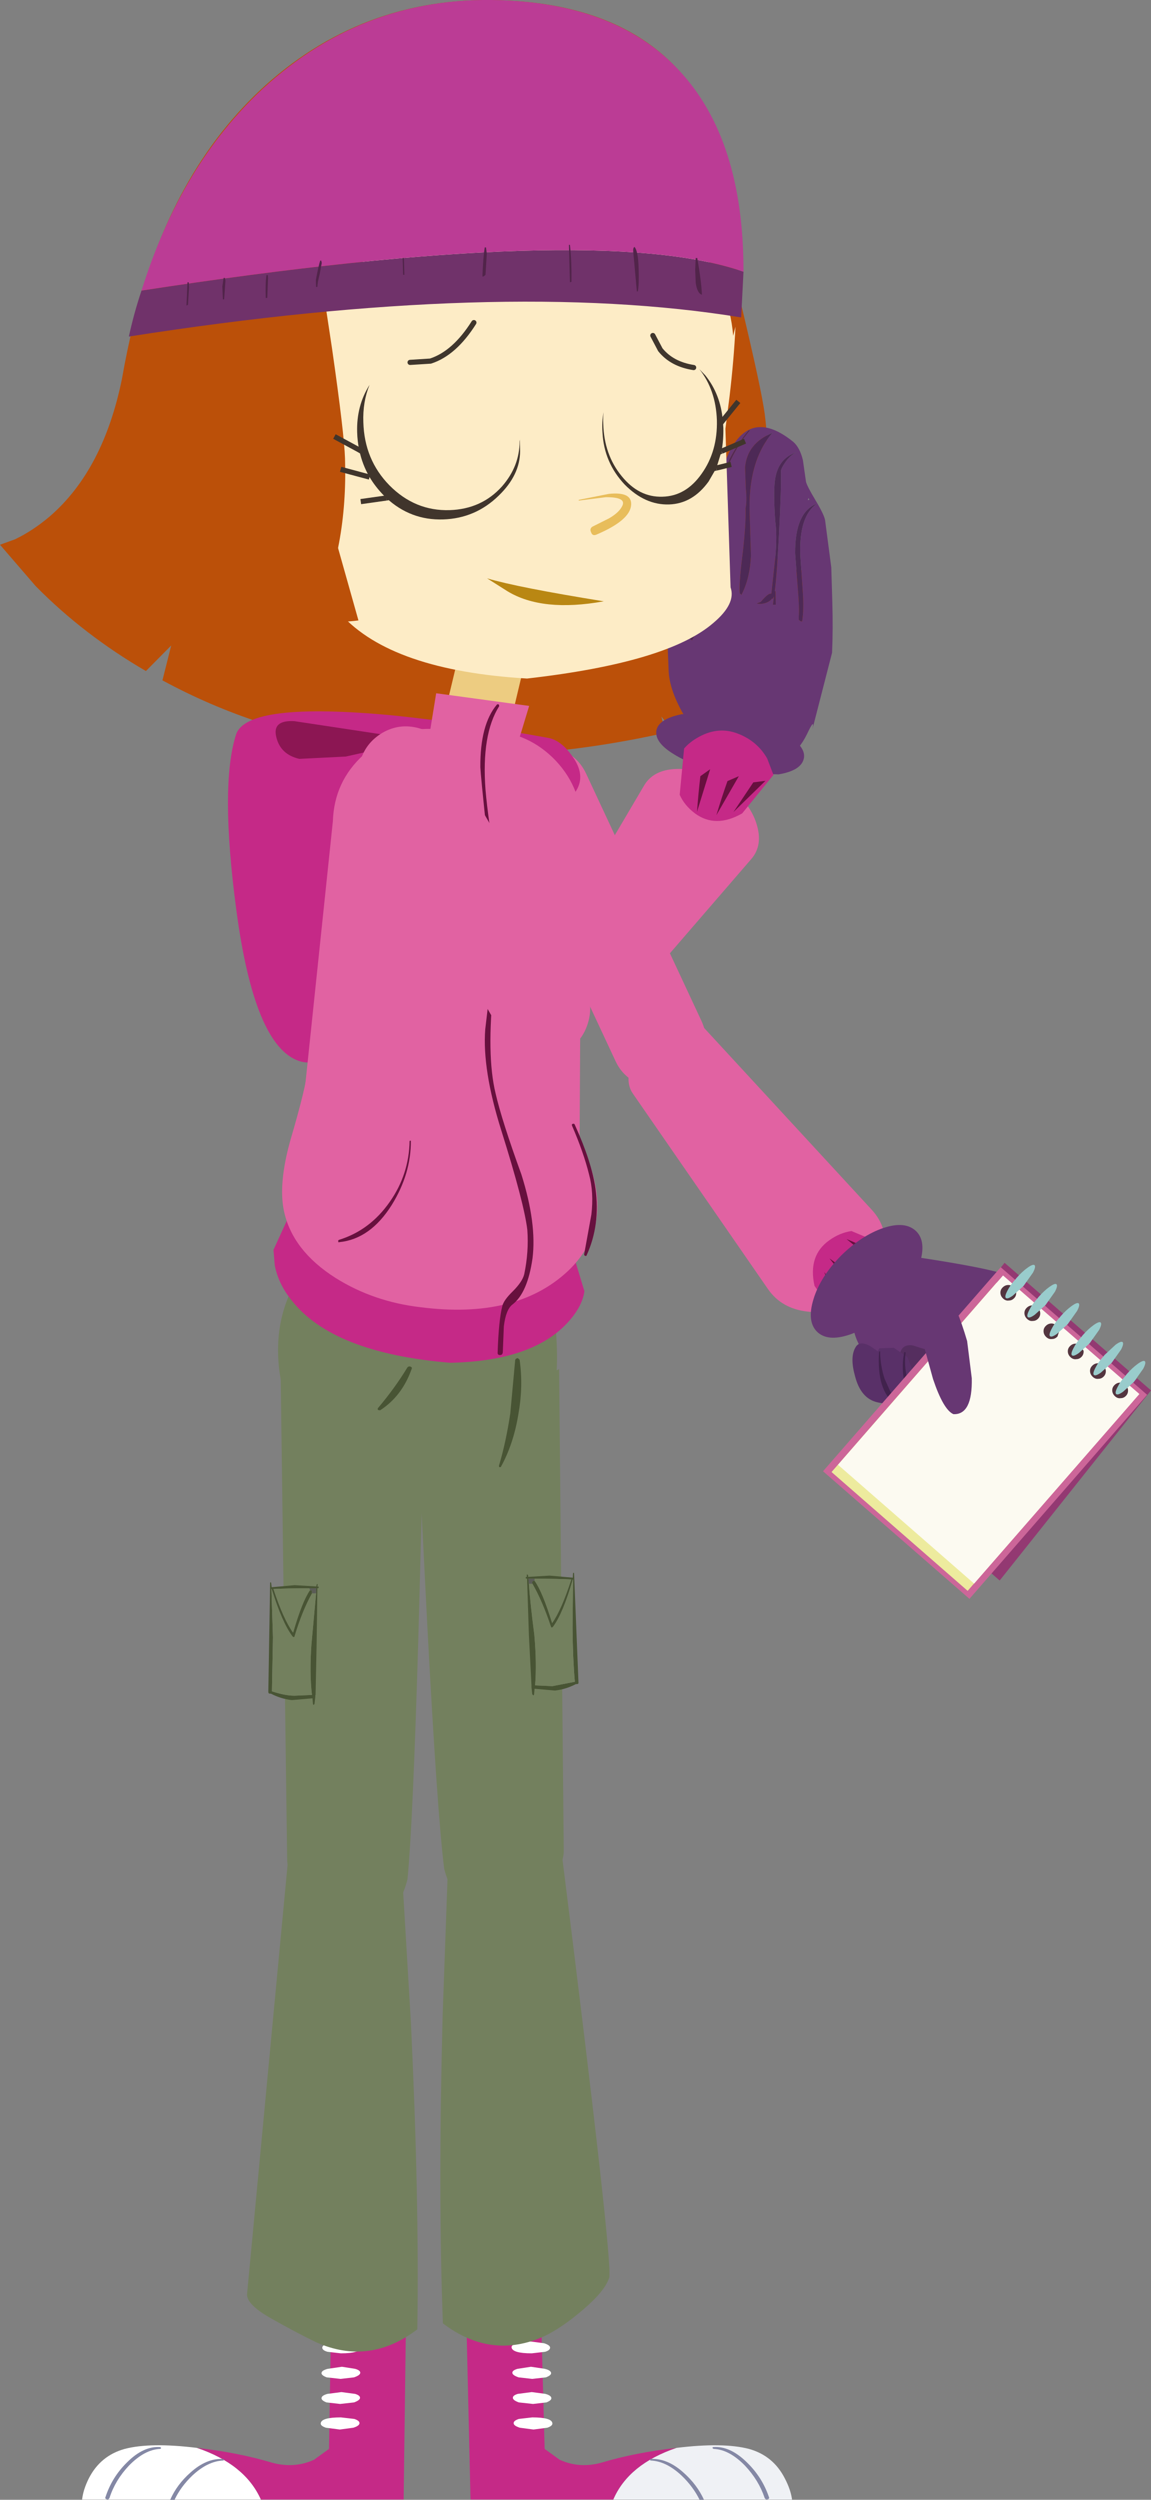 <?xml version="1.0" encoding="UTF-8" standalone="no"?>
<svg xmlns:xlink="http://www.w3.org/1999/xlink" height="483.9px" width="222.85px" xmlns="http://www.w3.org/2000/svg">
  <rect width="100%" height="100%" fill="#808080" stroke="none"/>
  <g transform="matrix(1.0, 0.0, 0.0, 1.0, -484.65, -447.25)">
    <path d="M532.3 500.0 L532.1 506.95 531.9 506.95 531.75 501.15 531.95 499.1 532.15 499.1 532.3 500.0" fill="#51244a" fill-rule="evenodd" stroke="none"/>
    <path d="M593.0 592.3 Q596.55 593.6 598.15 597.05 L620.45 644.85 Q622.15 648.5 620.6 652.2 619.25 655.4 615.95 657.05 612.5 658.65 609.0 657.3 605.35 656.0 603.8 652.6 L581.5 604.85 Q579.95 601.4 581.25 597.8 582.6 594.25 586.0 592.65 589.5 590.95 593.0 592.3" fill="#e162a2" fill-rule="evenodd" stroke="none"/>
    <path d="M622.4 489.2 Q621.3 562.4 645.2 557.9 634.8 563.2 624.2 568.8 602.8 579.95 596.0 567.25 589.25 554.4 587.7 535.8 586.25 517.1 590.95 503.45 595.65 489.75 603.8 489.1 L608.65 488.7 622.4 489.2" fill="#bb5009" fill-rule="evenodd" stroke="none"/>
    <path d="M590.1 921.3 L593.0 923.4 Q596.85 925.15 601.15 923.95 607.65 922.0 615.65 921.1 606.35 924.25 603.4 931.1 L575.75 931.1 574.95 896.65 589.45 897.15 590.1 921.3" fill="#c52987" fill-rule="evenodd" stroke="none"/>
    <path d="M629.65 921.3 Q634.35 922.6 636.6 927.0 637.75 929.2 638.0 931.1 L603.4 931.1 Q606.35 924.25 615.65 921.1 624.65 920.0 629.65 921.3" fill="#eff1f5" fill-rule="evenodd" stroke="none"/>
    <path d="M591.15 901.65 Q591.2 902.2 590.2 902.5 L587.6 902.8 Q583.85 902.8 583.7 901.65 583.65 901.2 584.65 900.85 L587.3 900.5 590.0 900.85 Q591.1 901.2 591.15 901.65" fill="#ffffff" fill-rule="evenodd" stroke="none"/>
    <path d="M584.85 905.8 L587.45 905.4 590.15 905.8 Q591.3 906.1 591.35 906.6 591.4 907.05 590.35 907.45 L587.7 907.75 585.05 907.45 Q583.9 907.05 583.85 906.6 583.8 906.1 584.85 905.8" fill="#ffffff" fill-rule="evenodd" stroke="none"/>
    <path d="M584.9 910.65 L587.6 910.3 590.25 910.65 Q591.35 910.95 591.4 911.45 591.45 911.9 590.45 912.3 L587.85 912.6 585.1 912.3 Q584.0 911.9 583.95 911.45 583.9 910.95 584.9 910.65" fill="#ffffff" fill-rule="evenodd" stroke="none"/>
    <path d="M585.1 915.5 L587.7 915.2 Q591.5 915.2 591.6 916.35 591.65 916.85 590.6 917.2 L587.95 917.55 585.3 917.2 Q584.15 916.85 584.1 916.35 584.05 915.85 585.1 915.5" fill="#ffffff" fill-rule="evenodd" stroke="none"/>
    <path d="M620.1 931.15 Q618.85 928.6 616.6 926.45 613.6 923.65 610.6 923.55 L610.45 923.4 610.55 923.25 Q613.85 923.05 617.0 925.9 619.6 928.2 620.95 931.15 L620.1 931.15" fill="#8488a5" fill-rule="evenodd" stroke="none"/>
    <path d="M622.8 921.3 L622.6 921.15 Q622.6 920.95 622.75 920.95 626.0 920.7 629.25 923.9 632.2 926.75 633.5 930.55 633.7 930.95 633.3 931.05 632.9 931.2 632.7 930.8 631.55 927.35 628.85 924.5 625.8 921.4 622.8 921.3" fill="#8488a5" fill-rule="evenodd" stroke="none"/>
    <path d="M563.25 896.65 L562.8 931.1 535.15 931.1 Q532.1 924.25 522.75 921.1 530.75 922.0 537.25 923.95 541.6 925.15 545.45 923.4 L548.35 921.3 548.75 897.15 563.25 896.65" fill="#c52987" fill-rule="evenodd" stroke="none"/>
    <path d="M508.8 921.3 Q504.1 922.6 501.85 927.0 500.75 929.2 500.55 931.1 L535.15 931.1 Q532.1 924.25 522.75 921.1 513.8 920.0 508.8 921.3" fill="#ffffff" fill-rule="evenodd" stroke="none"/>
    <path d="M547.05 901.65 Q547.0 902.2 548.05 902.5 L550.65 902.8 Q554.4 902.8 554.5 901.65 554.55 901.2 553.55 900.85 L550.9 900.5 548.2 900.85 Q547.1 901.2 547.05 901.65" fill="#ffffff" fill-rule="evenodd" stroke="none"/>
    <path d="M553.4 905.8 L550.85 905.4 548.1 905.8 Q546.95 906.1 546.9 906.6 546.85 907.05 547.9 907.45 L550.6 907.75 553.2 907.45 Q554.35 907.05 554.4 906.6 554.45 906.1 553.4 905.8" fill="#ffffff" fill-rule="evenodd" stroke="none"/>
    <path d="M553.4 910.65 L550.75 910.3 548.05 910.65 Q546.95 910.95 546.9 911.45 546.85 911.9 547.85 912.3 L550.5 912.6 553.2 912.3 Q554.3 911.9 554.35 911.45 554.4 910.95 553.4 910.65" fill="#ffffff" fill-rule="evenodd" stroke="none"/>
    <path d="M553.25 915.5 L550.65 915.2 Q546.85 915.2 546.75 916.35 546.7 916.85 547.75 917.2 L550.45 917.55 553.05 917.2 Q554.2 916.85 554.25 916.35 554.3 915.85 553.25 915.5" fill="#ffffff" fill-rule="evenodd" stroke="none"/>
    <path d="M518.45 931.15 Q519.65 928.6 521.9 926.45 524.9 923.65 527.9 923.55 L528.05 923.4 527.9 923.25 Q524.65 923.05 521.5 925.9 518.9 928.2 517.6 931.15 L518.45 931.15" fill="#8488a5" fill-rule="evenodd" stroke="none"/>
    <path d="M515.7 921.3 L515.85 921.15 515.7 920.95 Q512.45 920.7 509.25 923.9 506.35 926.75 505.1 930.55 504.9 930.95 505.3 931.05 505.65 931.2 505.85 930.8 506.95 927.35 509.65 924.5 512.7 921.4 515.7 921.3" fill="#8488a5" fill-rule="evenodd" stroke="none"/>
    <path d="M592.9 712.25 L593.8 805.4 Q593.85 808.45 590.85 811.55 587.8 814.65 583.8 816.0 573.35 819.5 570.65 809.0 569.3 798.2 567.4 762.25 L565.7 728.65 592.9 712.25" fill="#73805e" fill-rule="evenodd" stroke="none"/>
    <path d="M588.15 753.25 Q589.7 755.4 591.55 761.45 593.35 758.9 595.25 753.0 592.65 752.85 588.25 752.85 L588.15 752.85 586.95 752.85 587.05 753.85 Q587.3 757.5 588.1 763.7 588.6 769.3 588.25 773.5 L591.6 773.65 595.95 772.8 Q595.55 768.35 595.5 762.35 L595.6 753.0 595.55 753.0 Q593.7 759.5 591.7 762.2 591.4 762.45 591.3 762.1 589.65 757.15 587.75 753.85 587.6 753.55 587.8 753.3 L588.15 753.25 M595.6 751.8 Q595.6 751.7 595.75 751.7 L595.8 751.8 596.65 772.9 Q596.7 773.25 596.35 773.25 L596.15 773.25 Q594.25 774.25 592.1 774.5 L588.15 774.15 588.05 775.3 587.9 775.45 587.7 775.2 587.55 773.85 587.55 773.6 587.55 773.45 587.05 763.7 586.7 752.85 586.5 752.8 Q586.4 752.8 586.45 752.55 L586.65 752.5 586.65 752.15 Q586.6 751.9 586.9 752.15 L586.9 752.5 591.05 752.25 595.55 752.65 595.6 751.8" fill="#485434" fill-rule="evenodd" stroke="none"/>
    <path d="M588.15 752.85 L588.15 753.25 587.8 753.3 Q587.6 753.55 587.75 753.85 L587.05 753.85 586.95 752.85 588.15 752.85" fill="#5b5c57" fill-rule="evenodd" stroke="none"/>
    <path d="M588.15 752.85 L588.25 752.85 Q592.65 752.85 595.25 753.0 593.35 758.9 591.55 761.45 589.7 755.4 588.15 753.25 L588.15 752.85 M587.75 753.85 Q589.65 757.15 591.3 762.1 591.4 762.45 591.7 762.2 593.7 759.5 595.55 753.0 L595.6 753.0 595.5 762.35 Q595.55 768.35 595.95 772.8 L591.6 773.65 588.25 773.5 Q588.6 769.3 588.1 763.7 587.3 757.5 587.05 753.85 L587.75 753.85" fill="#73805e" fill-rule="evenodd" stroke="none"/>
    <path d="M593.25 804.75 Q603.4 885.55 602.6 888.15 601.8 890.7 597.65 894.25 593.55 897.8 590.0 899.5 579.75 904.1 570.4 897.0 569.45 871.85 570.35 837.45 L571.4 808.0 Q573.05 803.05 576.65 800.15 583.7 794.35 593.25 804.75" fill="#73805e" fill-rule="evenodd" stroke="none"/>
    <path d="M539.0 714.1 L566.55 730.55 565.65 764.2 Q564.6 800.15 563.55 811.0 561.0 821.4 550.55 817.9 546.5 816.5 543.4 813.45 540.35 810.3 540.25 807.3 L539.0 714.1" fill="#73805e" fill-rule="evenodd" stroke="none"/>
    <path d="M536.95 753.65 L537.0 753.55 Q537.15 753.55 537.15 753.65 L537.25 754.5 541.7 754.1 545.9 754.35 545.95 754.0 Q546.15 753.75 546.15 754.0 L546.1 754.35 546.35 754.4 546.35 754.65 546.1 754.7 545.95 765.55 545.75 775.3 545.7 775.45 545.7 775.7 545.55 777.05 545.4 777.3 545.25 777.15 545.15 776.0 541.15 776.35 Q539.0 776.1 537.1 775.1 L536.9 775.1 Q536.6 775.1 536.6 774.75 L536.95 753.65 M545.05 755.7 Q543.2 759.0 541.7 763.95 541.65 764.3 541.3 764.05 539.25 761.35 537.25 754.85 L537.2 754.85 537.5 764.2 537.3 774.65 Q539.9 775.5 541.65 775.5 L545.05 775.35 Q544.55 771.15 544.95 765.55 L545.85 755.7 545.9 754.7 544.65 754.7 544.55 754.7 Q540.15 754.7 537.6 754.85 539.55 760.75 541.4 763.3 543.15 757.25 544.65 755.1 L545.05 755.15 545.05 755.7" fill="#485434" fill-rule="evenodd" stroke="none"/>
    <path d="M545.05 755.7 L545.05 755.15 544.65 755.1 544.55 754.7 544.65 754.7 545.9 754.7 545.85 755.7 545.05 755.7" fill="#5b5c57" fill-rule="evenodd" stroke="none"/>
    <path d="M545.85 755.7 L544.95 765.55 Q544.55 771.15 545.05 775.35 L541.65 775.5 Q539.9 775.5 537.3 774.65 L537.5 764.2 537.2 754.85 537.25 754.85 Q539.25 761.35 541.3 764.05 541.65 764.3 541.7 763.95 543.2 759.0 545.05 755.7 L545.85 755.7 M544.65 755.1 Q543.15 757.25 541.4 763.3 539.55 760.75 537.6 754.85 540.15 754.7 544.55 754.7 L544.65 755.1" fill="#73805e" fill-rule="evenodd" stroke="none"/>
    <path d="M540.55 805.9 Q549.9 795.5 557.1 801.3 560.7 804.2 562.45 809.15 L564.2 838.6 Q565.85 873.05 565.45 898.15 556.15 905.25 545.85 900.65 542.3 898.95 537.25 896.1 532.15 893.25 532.5 891.15 L540.55 805.9" fill="#73805e" fill-rule="evenodd" stroke="none"/>
    <path d="M627.05 486.1 L625.7 488.05 Q624.25 489.9 624.3 490.65 L628.15 506.15 Q632.05 522.5 632.7 527.3 634.9 544.65 629.85 558.05 624.05 573.5 611.05 573.9 607.7 574.0 607.15 570.65 L607.3 567.0 601.15 552.85 Q594.9 538.9 594.1 532.75 591.65 513.35 608.7 494.0 615.15 486.6 620.7 484.05 626.45 481.45 627.05 486.1" fill="#bb5009" fill-rule="evenodd" stroke="none"/>
    <path d="M582.8 447.35 Q604.05 448.35 615.4 460.15 629.8 475.05 627.25 506.0 L627.1 507.15 Q619.0 532.85 619.55 544.6 620.05 557.2 645.6 558.0 635.7 581.55 614.9 588.75 L612.7 585.95 613.5 589.1 Q582.85 595.95 555.95 592.0 534.35 588.85 516.1 578.95 L517.8 572.2 512.9 577.15 Q500.8 570.1 491.55 560.7 L484.65 552.7 487.55 551.65 Q491.0 550.0 494.3 547.2 504.65 538.25 508.25 520.65 509.25 514.95 510.55 509.65 517.65 480.4 536.05 463.75 555.85 446.0 582.8 447.35" fill="#bb5009" fill-rule="evenodd" stroke="none"/>
    <path d="M611.75 588.6 Q612.2 586.4 616.65 585.5 L627.05 585.9 Q632.9 587.05 636.85 589.35 640.7 591.8 640.3 594.0 639.85 596.4 635.4 597.15 L625.0 596.8 Q619.1 595.7 615.2 593.3 611.3 590.95 611.75 588.6" fill="#673773" fill-rule="evenodd" stroke="none"/>
    <path d="M623.25 543.1 Q623.7 540.75 624.3 538.85 628.45 524.9 638.2 532.75 639.5 533.85 640.1 536.3 L640.7 540.5 Q640.9 541.35 642.55 544.1 644.2 546.85 644.4 547.95 L645.6 557.1 645.8 563.85 Q645.95 569.15 645.75 573.6 L641.95 588.4 Q642.45 586.05 640.9 589.35 639.3 592.6 637.35 593.4 634.7 594.5 627.65 594.1 621.25 592.55 617.4 586.25 614.2 580.95 614.1 576.9 L613.9 571.85 613.75 566.95 Q613.75 565.65 612.1 561.9 610.5 558.2 610.45 556.7 610.25 555.35 610.45 554.0 610.95 551.45 613.3 551.35 617.65 551.25 619.7 553.75 620.7 555.1 621.05 556.8 L621.55 553.85 620.95 560.75 Q620.15 566.5 618.2 570.85 L618.3 571.0 618.65 571.2 Q621.0 566.75 621.85 560.9 L622.7 550.6 Q623.65 537.75 629.85 530.55 L629.6 530.55 Q625.2 535.8 623.25 543.1 M629.05 541.8 Q629.3 544.3 629.0 545.65 629.1 548.5 628.5 553.9 627.8 559.3 627.85 561.65 L627.9 562.15 627.95 562.15 628.2 562.4 Q629.85 559.25 630.05 554.8 L629.8 546.8 Q629.4 536.6 634.2 531.05 629.3 533.05 628.9 537.75 L629.05 541.8 M638.9 534.8 Q635.1 536.0 634.65 540.6 634.4 543.1 634.75 548.1 635.15 550.9 634.75 555.25 L634.0 562.15 633.65 562.2 Q633.05 562.45 631.95 563.75 L631.25 564.05 631.2 564.1 631.8 564.15 Q633.35 564.1 634.15 563.1 L634.3 563.15 634.5 562.7 634.3 564.3 634.85 564.3 634.8 561.7 634.65 561.7 Q635.05 558.8 635.45 551.1 635.95 541.5 635.85 538.45 635.85 537.95 636.75 536.65 637.75 535.25 638.9 534.8 M641.35 544.0 L641.2 543.65 641.05 544.05 641.35 544.0 M639.3 566.65 L639.3 567.2 639.45 567.35 Q639.6 567.55 639.95 567.55 640.35 565.2 640.05 561.35 L639.6 554.8 Q639.3 547.2 642.8 544.75 638.55 546.4 638.6 554.35 L639.1 560.95 Q639.45 564.95 639.3 566.65" fill="#673773" fill-rule="evenodd" stroke="none"/>
    <path d="M623.25 543.1 Q625.2 535.8 629.6 530.55 L629.85 530.55 Q623.65 537.75 622.7 550.6 L621.85 560.9 Q621.0 566.75 618.65 571.2 L618.3 571.0 618.2 570.85 Q620.15 566.5 620.95 560.75 L621.55 553.85 621.85 550.75 Q622.3 546.65 623.25 543.1 M638.9 534.8 Q637.75 535.25 636.75 536.65 635.85 537.95 635.85 538.45 635.95 541.5 635.45 551.1 635.05 558.8 634.65 561.7 L634.8 561.7 634.85 564.3 634.3 564.3 634.5 562.7 634.3 563.15 634.15 563.1 Q633.35 564.1 631.8 564.15 L631.2 564.1 631.25 564.05 631.95 563.75 Q633.05 562.45 633.65 562.2 L634.0 562.15 634.75 555.25 Q635.15 550.9 634.75 548.1 634.4 543.1 634.65 540.6 635.1 536.0 638.9 534.8 M629.05 541.8 L628.9 537.75 Q629.3 533.05 634.2 531.05 629.4 536.6 629.8 546.8 L630.05 554.8 Q629.85 559.25 628.2 562.4 L627.95 562.15 627.9 562.15 627.85 561.65 Q627.8 559.3 628.5 553.9 629.1 548.5 629.0 545.65 629.3 544.3 629.05 541.8 M639.3 566.65 Q639.45 564.95 639.1 560.95 L638.6 554.35 Q638.55 546.4 642.8 544.75 639.3 547.2 639.6 554.8 L640.05 561.35 Q640.35 565.2 639.95 567.55 639.6 567.55 639.45 567.35 L639.3 567.2 639.3 566.65" fill="#4d2956" fill-rule="evenodd" stroke="none"/>
    <path d="M560.85 585.75 Q575.25 587.25 590.85 590.1 593.35 590.6 595.5 593.7 598.05 597.25 596.25 600.25 588.5 613.05 572.25 631.35 550.95 655.4 542.6 652.65 533.9 649.8 530.4 623.35 527.2 599.3 530.35 589.45 532.4 583.05 560.85 585.75" fill="#c52987" fill-rule="evenodd" stroke="none"/>
    <path d="M595.05 599.25 Q589.05 594.45 578.55 592.65 569.8 591.1 560.7 591.85 559.3 591.95 551.6 593.7 L542.6 594.15 Q538.95 593.3 538.15 589.95 537.3 586.6 541.65 586.85 L588.95 594.0 Q592.5 596.2 595.05 599.25" fill="#8c1653" fill-rule="evenodd" stroke="none"/>
    <path d="M606.7 640.65 Q605.5 642.1 602.4 641.75 599.35 641.45 596.2 639.7 592.9 637.9 591.25 635.45 589.55 633.0 590.5 631.3 L609.3 599.4 Q611.1 596.25 615.6 596.1 620.15 595.95 624.65 598.85 L625.3 599.35 Q629.75 602.4 631.1 606.65 632.45 610.85 630.1 613.55 L606.7 640.65" fill="#e162a2" fill-rule="evenodd" stroke="none"/>
    <path d="M620.05 589.85 Q623.85 587.8 627.6 589.3 631.3 590.75 633.2 594.1 L634.4 597.25 628.35 604.7 Q623.2 607.65 619.2 604.7 617.15 603.15 616.25 601.1 L617.1 592.15 Q618.2 590.85 620.05 589.85" fill="#c52987" fill-rule="evenodd" stroke="none"/>
    <path d="M620.25 597.5 L622.15 596.15 619.6 604.4 Q619.85 600.95 620.25 597.5 M625.5 598.45 L627.7 597.5 623.35 605.05 Q624.35 601.7 625.5 598.45 M630.5 598.7 L632.85 598.4 626.65 604.45 630.5 598.7" fill="#67103e" fill-rule="evenodd" stroke="none"/>
    <path d="M620.85 646.1 L653.45 681.45 Q656.65 684.95 655.95 689.8 655.25 694.7 651.1 698.1 L650.5 698.55 Q646.05 701.7 641.05 701.15 636.0 700.6 633.35 696.8 L607.15 658.9 Q605.8 656.9 606.7 653.8 607.55 650.65 610.25 648.1 612.95 645.45 616.05 644.9 619.2 644.25 620.85 646.1" fill="#e162a2" fill-rule="evenodd" stroke="none"/>
    <path d="M645.2 687.35 Q647.2 685.9 649.5 685.55 L657.75 689.0 659.15 692.65 Q660.0 696.8 657.45 699.95 655.0 703.1 651.15 703.95 L647.8 704.15 642.35 696.15 Q641.05 690.3 645.2 687.35" fill="#c52987" fill-rule="evenodd" stroke="none"/>
    <path d="M654.1 691.65 L648.55 687.1 655.35 690.0 654.1 691.65 M648.5 699.5 L646.55 700.25 644.25 693.5 648.5 699.5 M651.3 695.2 L649.75 696.55 645.25 690.85 651.3 695.2" fill="#67103e" fill-rule="evenodd" stroke="none"/>
    <path d="M538.5 709.6 Q538.15 698.5 545.65 690.4 553.15 682.25 564.15 681.9 575.25 681.55 583.55 688.6 592.05 695.8 592.4 706.7 593.35 723.25 585.1 730.1 578.85 735.25 565.85 735.65 554.85 736.0 546.85 728.4 538.85 720.75 538.5 709.6" fill="#73805e" fill-rule="evenodd" stroke="none"/>
    <path d="M584.4 710.5 Q584.5 710.2 584.9 710.15 L585.25 710.45 Q586.0 715.6 585.0 721.1 584.05 726.85 581.6 731.25 L581.3 731.25 581.25 731.0 Q582.6 726.5 583.45 720.85 L584.4 710.5" fill="#485434" fill-rule="evenodd" stroke="none"/>
    <path d="M563.5 712.0 Q563.75 711.65 564.15 711.8 564.5 711.95 564.35 712.25 562.5 717.5 558.25 720.25 L557.85 720.2 Q557.7 719.95 557.85 719.8 561.1 715.95 563.5 712.0" fill="#485434" fill-rule="evenodd" stroke="none"/>
    <path d="M537.85 692.2 L537.6 689.2 543.55 676.15 595.65 690.1 597.8 697.2 Q597.35 700.5 593.95 703.9 587.0 710.75 571.8 711.05 549.05 709.15 541.1 698.95 538.55 695.8 537.85 692.2" fill="#c52987" fill-rule="evenodd" stroke="none"/>
    <path d="M573.4 574.3 L585.85 577.2 581.8 594.2 569.35 591.2 573.4 574.3" fill="#edcc81" fill-rule="evenodd" stroke="none"/>
    <path d="M593.85 480.8 Q617.5 485.7 624.25 502.6 626.25 507.6 626.6 512.25 L627.05 510.5 Q626.75 516.85 625.9 524.0 L625.1 530.25 626.1 560.95 Q627.2 564.1 622.75 567.85 613.9 575.5 586.7 578.6 560.5 577.05 550.65 566.15 547.55 562.7 546.5 558.8 L546.05 555.55 531.35 528.85 531.15 527.7 539.4 533.45 Q539.45 530.5 540.4 526.0 542.2 517.05 546.55 509.25 560.35 484.4 593.85 480.8" fill="#fdecc6" fill-rule="evenodd" stroke="none"/>
    <path d="M533.65 528.3 L538.65 530.2 Q544.25 534.1 547.4 543.75 L554.05 567.35 Q542.55 568.85 532.8 562.0 522.95 555.15 522.65 545.55 522.4 536.65 525.85 532.15 528.75 528.45 533.65 528.3" fill="#bb5009" fill-rule="evenodd" stroke="none"/>
    <path d="M592.25 594.5 Q597.5 600.1 597.2 607.75 L596.8 680.4 Q596.45 687.85 590.0 692.8 583.8 697.45 575.9 697.25 L564.65 696.8 Q556.55 696.6 549.25 690.5 541.5 684.25 541.7 676.85 L549.1 606.2 Q549.35 598.55 555.0 593.4 560.45 588.15 568.2 588.35 L579.4 588.7 Q587.0 589.0 592.25 594.5" fill="#e162a2" fill-rule="evenodd" stroke="none"/>
    <path d="M575.3 650.35 Q584.85 648.05 588.85 652.95 591.4 656.0 595.8 666.1 605.4 683.15 594.55 693.35 584.55 702.65 566.1 700.3 557.0 699.25 549.65 694.65 541.2 689.3 539.6 681.55 538.55 676.3 540.85 668.05 543.95 657.5 544.15 654.5 L575.3 650.35" fill="#e162a2" fill-rule="evenodd" stroke="none"/>
    <path d="M563.95 668.1 L564.2 668.05 Q564.25 674.45 560.5 680.5 556.35 687.1 550.35 687.7 550.15 687.8 550.15 687.6 550.05 687.35 550.3 687.25 556.3 685.4 560.15 679.85 563.85 674.55 563.95 668.1" fill="#67103e" fill-rule="evenodd" stroke="none"/>
    <path d="M595.4 665.15 Q595.3 664.85 595.55 664.8 595.85 664.7 595.95 665.0 599.2 672.15 599.95 677.35 600.9 684.35 598.25 690.2 598.2 690.45 597.95 690.35 597.75 690.3 597.75 690.05 L599.15 682.35 Q599.65 678.1 598.7 674.6 597.65 670.35 595.4 665.15" fill="#67103e" fill-rule="evenodd" stroke="none"/>
    <path d="M587.1 583.9 L583.8 594.8 567.35 592.25 569.1 581.45 587.1 583.9" fill="#e162a2" fill-rule="evenodd" stroke="none"/>
    <path d="M580.85 583.65 Q581.0 583.5 581.25 583.65 L581.3 583.95 Q577.85 589.4 578.65 600.1 579.15 606.1 581.05 616.85 581.85 623.1 580.25 637.95 578.8 651.5 580.6 658.9 581.8 664.15 585.6 674.6 588.6 684.1 587.75 690.85 586.8 697.5 583.9 699.75 582.6 700.7 582.2 704.0 L582.0 709.0 Q581.95 709.55 581.5 709.55 580.95 709.6 581.0 709.05 581.2 702.85 581.9 700.1 582.15 698.95 583.95 697.2 585.8 695.35 586.15 693.9 587.05 689.6 586.75 685.35 586.15 680.2 581.7 666.05 578.0 654.3 578.6 646.5 L580.05 634.15 Q580.95 626.75 580.5 621.75 L578.9 608.55 Q577.7 597.15 577.65 595.75 577.6 587.5 580.85 583.65" fill="#67103e" fill-rule="evenodd" stroke="none"/>
    <path d="M549.75 494.65 L548.2 496.6 Q546.55 498.5 546.6 499.25 L548.95 514.8 Q551.3 531.2 551.45 536.0 552.0 553.35 545.7 566.8 538.45 582.35 525.45 582.75 522.1 582.85 521.85 579.45 L522.35 575.8 517.55 561.6 Q512.65 547.65 512.5 541.5 511.85 522.0 530.7 502.6 537.85 495.15 543.65 492.6 549.6 490.0 549.75 494.65" fill="#bb5009" fill-rule="evenodd" stroke="none"/>
    <path d="M512.05 503.5 Q600.2 489.95 628.6 499.85 L628.15 508.7 Q581.7 501.1 509.6 512.4 510.6 507.8 512.05 503.5" fill="#70326a" fill-rule="evenodd" stroke="none"/>
    <path d="M512.05 503.5 Q519.65 479.2 535.5 464.45 555.6 445.9 582.95 447.35 604.5 448.45 616.05 460.8 628.65 474.15 628.6 499.85 600.2 489.95 512.05 503.5" fill="#bb3c95" fill-rule="evenodd" stroke="none"/>
    <path d="M608.3 499.25 Q608.4 502.25 608.15 503.65 L607.95 503.65 607.25 495.9 Q607.2 495.2 607.5 495.05 608.2 495.8 608.3 499.25 M619.25 499.5 L619.35 497.2 619.65 497.2 Q620.45 501.7 620.55 504.3 619.65 504.05 619.35 502.0 L619.25 499.5 M562.85 497.2 L562.95 500.45 562.7 500.45 562.6 497.2 562.85 497.2 M546.95 498.15 L546.55 500.3 Q546.1 502.05 546.1 502.8 L545.85 502.8 545.8 501.45 Q546.35 498.55 546.65 497.7 L546.85 497.7 546.95 498.15 M595.0 501.9 L594.8 494.65 595.0 494.65 Q595.35 497.8 595.3 501.8 L595.0 501.9 M578.05 500.75 Q578.2 497.05 578.5 495.15 L578.75 495.15 578.9 496.4 578.65 500.45 Q578.2 500.9 578.05 500.75 M536.55 501.05 L536.4 504.9 536.1 504.95 Q536.0 501.95 536.25 500.5 L536.5 500.5 536.55 501.05 M528.3 501.6 L528.05 505.2 527.8 505.2 527.7 502.7 527.95 501.05 528.2 501.05 528.3 501.6 M521.25 502.9 L521.05 506.25 520.75 506.4 520.95 501.9 521.2 501.9 521.25 502.9" fill="#51244a" fill-rule="evenodd" stroke="none"/>
    <path d="M651.4 696.1 Q653.4 692.15 657.25 690.8 L656.7 689.8 Q678.6 692.95 680.2 694.45 681.8 695.9 688.95 710.4 L670.15 709.65 Q669.4 710.55 667.7 711.35 664.6 712.8 659.95 712.95 654.4 713.15 651.6 708.65 649.85 705.85 649.75 703.15 649.65 699.5 651.4 696.1" fill="#673773" fill-rule="evenodd" stroke="none"/>
    <path d="M664.05 721.45 Q662.85 720.2 661.6 718.15 659.1 714.25 658.85 711.05 658.55 707.65 660.85 707.65 661.85 707.6 665.45 709.05 L676.9 719.95 664.05 721.45" fill="#552e5f" fill-rule="evenodd" stroke="none"/>
    <path d="M660.35 709.95 L663.15 717.3 Q663.3 717.95 662.9 718.55 662.05 719.7 659.1 718.95 655.9 718.2 654.8 714.05 653.75 710.25 654.9 708.25 L657.7 708.15 660.35 709.95" fill="#593068" fill-rule="evenodd" stroke="none"/>
    <path d="M655.75 709.6 L658.55 717.05 Q658.7 717.75 658.3 718.25 657.45 719.4 654.5 718.7 651.3 717.95 650.2 713.65 649.15 709.95 650.3 708.05 651.05 706.7 653.1 707.8 L655.75 709.6" fill="#593068" fill-rule="evenodd" stroke="none"/>
    <path d="M659.75 708.95 L660.0 709.05 Q659.55 712.35 660.75 715.55 661.55 717.65 664.05 721.45 L664.05 721.65 663.7 721.65 Q661.1 719.65 660.05 715.9 659.0 712.35 659.75 708.95" fill="#41224d" fill-rule="evenodd" stroke="none"/>
    <path d="M654.85 708.9 Q655.15 708.75 655.05 708.9 655.1 711.6 655.9 714.1 L656.95 716.45 658.3 718.75 658.3 718.95 658.0 719.05 Q654.35 716.5 654.85 708.9" fill="#41224d" fill-rule="evenodd" stroke="none"/>
    <path d="M662.05 685.6 Q664.05 687.6 662.7 691.9 661.3 696.15 657.3 700.15 653.4 704.15 649.15 705.6 644.85 707.05 642.8 705.0 640.85 703.0 642.15 698.75 643.45 694.45 647.45 690.35 651.45 686.4 655.7 684.95 659.95 683.55 662.05 685.6" fill="#673773" fill-rule="evenodd" stroke="none"/>
    <path d="M702.3 713.95 L703.8 715.25 702.3 716.6 Q701.3 717.35 701.05 717.05 700.75 716.8 701.25 715.7 701.55 714.8 702.3 713.95" fill="#edeb9e" fill-rule="evenodd" stroke="none"/>
    <path d="M704.8 714.05 L707.5 716.4 678.2 753.2 649.8 728.5 679.15 691.7 703.3 712.7 703.05 713.05 Q702.45 713.8 702.2 714.6 701.8 715.6 702.1 715.85 702.4 716.1 703.25 715.5 L704.55 714.35 704.8 714.05" fill="#933972" fill-rule="evenodd" stroke="none"/>
    <path d="M701.2 715.55 Q700.7 716.6 701.0 716.85 701.3 717.15 702.25 716.5 L704.05 714.9 706.75 717.25 672.35 756.75 644.0 732.05 678.4 692.55 702.55 713.55 Q701.65 714.6 701.2 715.55" fill="#cc6699" fill-rule="evenodd" stroke="none"/>
    <path d="M677.6 695.55 L703.95 718.55 672.0 755.2 645.65 732.2 677.6 695.55" fill="#edeb9e" fill-rule="evenodd" stroke="none"/>
    <path d="M699.35 719.0 Q698.85 718.55 698.8 717.95 698.75 717.35 699.15 716.9 699.6 716.4 700.2 716.35 700.8 716.3 701.3 716.75 701.8 717.2 701.85 717.75 701.9 718.4 701.5 718.85 701.05 719.35 700.45 719.35 699.85 719.45 699.35 719.0" fill="#53353f" fill-rule="evenodd" stroke="none"/>
    <path d="M695.0 715.3 Q694.5 714.85 694.45 714.25 694.4 713.65 694.8 713.2 695.25 712.7 695.85 712.65 696.45 712.6 696.95 713.05 697.45 713.5 697.5 714.05 697.55 714.7 697.15 715.15 696.7 715.65 696.1 715.65 695.5 715.75 695.0 715.3" fill="#53353f" fill-rule="evenodd" stroke="none"/>
    <path d="M690.65 711.5 Q690.15 711.05 690.1 710.45 690.05 709.85 690.45 709.4 690.9 708.9 691.5 708.85 692.1 708.8 692.6 709.25 693.1 709.7 693.15 710.25 693.2 710.9 692.8 711.35 692.35 711.85 691.75 711.85 691.15 711.95 690.65 711.5" fill="#53353f" fill-rule="evenodd" stroke="none"/>
    <path d="M686.05 707.45 Q685.55 707.0 685.5 706.4 685.45 705.8 685.85 705.35 686.3 704.85 686.9 704.8 687.5 704.75 688.0 705.2 688.5 705.65 688.55 706.2 688.6 706.85 688.2 707.3 687.75 707.8 687.15 707.8 686.55 707.9 686.05 707.45" fill="#53353f" fill-rule="evenodd" stroke="none"/>
    <path d="M682.3 704.05 Q681.8 703.6 681.75 703.0 681.7 702.4 682.1 701.95 682.55 701.45 683.15 701.4 683.75 701.35 684.25 701.8 L684.8 702.8 Q684.85 703.45 684.45 703.9 684.0 704.4 683.4 704.4 682.8 704.5 682.3 704.05" fill="#53353f" fill-rule="evenodd" stroke="none"/>
    <path d="M677.7 700.1 Q677.2 699.65 677.15 699.05 677.1 698.45 677.5 698.0 677.95 697.5 678.55 697.45 679.15 697.4 679.65 697.85 680.15 698.3 680.2 698.85 680.25 699.5 679.85 699.95 679.4 700.45 678.8 700.45 678.2 700.55 677.7 700.1" fill="#53353f" fill-rule="evenodd" stroke="none"/>
    <path d="M678.85 694.15 L705.25 717.1 673.25 753.8 646.9 730.8 678.85 694.15" fill="#fcfaf1" fill-rule="evenodd" stroke="none"/>
    <path d="M700.55 717.55 Q700.05 717.1 700.0 716.5 699.95 715.9 700.35 715.45 700.8 714.95 701.4 714.9 702.0 714.85 702.5 715.3 703.0 715.75 703.05 716.3 703.1 716.95 702.7 717.4 702.25 717.9 701.65 717.9 701.05 718.0 700.55 717.55" fill="#53353f" fill-rule="evenodd" stroke="none"/>
    <path d="M696.25 713.8 Q695.75 713.35 695.7 712.75 695.65 712.15 696.05 711.7 696.5 711.2 697.1 711.15 697.7 711.1 698.2 711.55 698.7 712.0 698.75 712.55 698.8 713.2 698.4 713.65 697.95 714.15 697.35 714.15 696.75 714.25 696.25 713.8" fill="#53353f" fill-rule="evenodd" stroke="none"/>
    <path d="M691.95 710.0 Q691.45 709.55 691.4 708.95 691.35 708.35 691.75 707.9 692.2 707.4 692.8 707.35 693.4 707.3 693.9 707.75 L694.45 708.75 Q694.5 709.4 694.1 709.85 693.65 710.35 693.05 710.35 692.45 710.45 691.95 710.0" fill="#53353f" fill-rule="evenodd" stroke="none"/>
    <path d="M687.25 706.1 Q686.75 705.65 686.7 705.05 686.65 704.45 687.05 704.0 687.5 703.5 688.1 703.45 688.7 703.4 689.2 703.85 689.7 704.3 689.75 704.85 L689.4 705.95 Q688.95 706.45 688.35 706.45 687.75 706.55 687.25 706.1" fill="#53353f" fill-rule="evenodd" stroke="none"/>
    <path d="M683.55 702.6 Q683.05 702.15 683.0 701.55 682.95 700.95 683.35 700.5 683.8 700.0 684.4 699.95 685.0 699.9 685.5 700.35 686.0 700.8 686.05 701.35 686.1 702.0 685.7 702.45 685.25 702.95 684.65 702.95 684.05 703.05 683.55 702.6" fill="#53353f" fill-rule="evenodd" stroke="none"/>
    <path d="M678.9 698.65 Q678.4 698.2 678.35 697.6 678.3 697.0 678.7 696.55 679.15 696.05 679.75 696.0 680.35 695.95 680.85 696.4 681.35 696.85 681.4 697.4 681.45 698.05 681.05 698.5 680.6 699.0 680.0 699.0 679.4 699.1 678.9 698.65" fill="#53353f" fill-rule="evenodd" stroke="none"/>
    <path d="M704.95 711.25 Q706.0 710.5 706.3 710.75 706.6 711.05 706.0 712.2 L704.3 714.6 704.15 714.8 702.1 716.65 Q701.05 717.4 700.75 717.1 700.45 716.85 701.05 715.7 701.6 714.6 702.65 713.45 L702.8 713.25 Q703.9 712.0 704.95 711.25" fill="#99cccc" fill-rule="evenodd" stroke="none"/>
    <path d="M700.65 707.55 Q701.7 706.8 702.0 707.05 702.3 707.35 701.7 708.5 L700.0 710.9 699.85 711.1 697.8 712.95 Q696.75 713.7 696.45 713.4 696.15 713.15 696.75 712.0 697.3 710.9 698.35 709.75 L698.5 709.55 700.65 707.55" fill="#99cccc" fill-rule="evenodd" stroke="none"/>
    <path d="M687.85 696.35 Q688.9 695.6 689.2 695.85 689.5 696.15 688.9 697.3 L687.2 699.7 687.05 699.9 685.0 701.75 Q683.95 702.5 683.65 702.2 683.35 701.95 683.95 700.8 684.5 699.7 685.55 698.55 L685.7 698.35 Q686.8 697.1 687.85 696.35" fill="#99cccc" fill-rule="evenodd" stroke="none"/>
    <path d="M692.15 700.05 Q693.2 699.3 693.5 699.55 693.8 699.85 693.2 701.0 L691.5 703.4 691.35 703.6 689.3 705.45 Q688.25 706.2 687.95 705.9 687.65 705.65 688.25 704.5 688.8 703.4 689.85 702.25 L690.0 702.05 Q691.1 700.8 692.15 700.05" fill="#99cccc" fill-rule="evenodd" stroke="none"/>
    <path d="M696.4 703.75 Q697.45 703.0 697.75 703.25 698.05 703.55 697.45 704.7 L695.75 707.1 695.6 707.3 693.55 709.15 Q692.5 709.9 692.2 709.6 691.9 709.35 692.5 708.2 693.05 707.1 694.1 705.95 L694.25 705.75 Q695.35 704.5 696.4 703.75" fill="#99cccc" fill-rule="evenodd" stroke="none"/>
    <path d="M683.6 692.65 Q684.65 691.9 684.95 692.15 685.25 692.45 684.65 693.6 L682.95 696.0 682.8 696.2 680.75 698.05 Q679.7 698.8 679.4 698.5 679.1 698.25 679.7 697.1 680.25 696.0 681.3 694.85 L681.45 694.65 Q682.55 693.4 683.6 692.65" fill="#99cccc" fill-rule="evenodd" stroke="none"/>
    <path d="M654.6 693.6 Q656.25 691.5 658.25 690.05 L668.2 698.45 Q669.8 699.7 671.9 706.85 L672.8 714.05 Q672.95 721.15 669.25 721.0 667.3 720.15 665.3 714.2 L663.7 708.4 Q661.7 707.9 659.4 706.8 654.9 704.55 653.2 701.2 651.45 697.85 654.6 693.6" fill="#673773" fill-rule="evenodd" stroke="none"/>
    <path d="M565.7 588.2 Q569.35 589.2 571.25 592.45 L597.6 638.05 Q599.7 641.45 598.45 645.4 597.35 648.9 594.3 650.6 591.0 652.55 587.35 651.55 583.75 650.6 581.8 647.3 L555.35 601.6 Q553.4 598.4 554.4 594.7 555.35 591.1 558.7 589.1 562.0 587.2 565.7 588.2" fill="#e162a2" fill-rule="evenodd" stroke="none"/>
    <path d="M582.9 561.7 L578.95 559.2 Q584.8 560.95 601.55 563.65 589.65 565.8 582.9 561.7" fill="#b98713" fill-rule="evenodd" stroke="none"/>
    <path d="M611.05 512.2 L612.5 514.95 Q614.75 517.75 618.95 518.4" fill="none" stroke="#3f362d" stroke-linecap="round" stroke-linejoin="miter-clip" stroke-miterlimit="4.0" stroke-width="1.0"/>
    <path d="M564.05 517.4 L568.0 517.15 Q572.65 515.65 576.4 509.7" fill="none" stroke="#3f362d" stroke-linecap="round" stroke-linejoin="miter-clip" stroke-miterlimit="4.0" stroke-width="1.0"/>
    <path d="M554.2 534.35 Q553.85 532.7 553.8 530.9 553.65 525.8 556.2 521.75 554.85 525.05 555.0 529.0 555.2 536.25 560.05 541.2 565.0 546.2 571.7 546.0 577.9 545.8 581.85 541.4 585.25 537.5 585.25 532.7 L585.3 532.35 585.35 534.55 Q585.35 539.2 581.2 543.2 576.7 547.6 570.45 547.8 564.15 548.0 559.45 543.65 L558.9 543.1 Q557.3 541.45 556.2 539.6 554.8 537.2 554.2 534.35 L554.7 534.65 554.2 534.35 M560.55 543.45 L559.45 543.65 560.55 543.45" fill="#40352c" fill-rule="evenodd" stroke="none"/>
    <path d="M554.2 534.35 L554.7 534.65 M559.45 543.65 L560.55 543.45 M559.45 543.65 L554.5 544.35 M554.2 534.35 L549.4 531.75 M556.2 539.6 L550.6 538.1" fill="none" stroke="#40352c" stroke-linecap="butt" stroke-linejoin="miter-clip" stroke-miterlimit="4.0" stroke-width="1.0"/>
    <path d="M623.35 537.85 L621.85 540.45 Q618.75 544.75 614.2 544.9 609.55 545.05 605.6 541.05 601.6 536.8 601.3 531.0 601.15 528.95 601.5 527.05 601.4 528.1 601.45 529.25 601.6 535.25 605.0 539.4 608.35 543.55 612.9 543.4 617.45 543.3 620.5 538.95 623.6 534.6 623.45 528.6 623.25 522.75 620.05 518.7 L621.2 519.9 Q624.15 523.55 624.6 528.65 L624.7 530.05 Q624.75 532.45 624.35 534.6 L623.35 537.85 622.45 538.0 623.35 537.85 M624.2 529.15 L624.6 528.65 624.2 529.15 M623.65 534.9 Q624.0 534.7 624.35 534.6 624.0 534.7 623.65 534.9" fill="#40352c" fill-rule="evenodd" stroke="none"/>
    <path d="M624.6 528.65 L627.6 524.95 M624.35 534.6 L628.9 532.65 M624.6 528.65 L624.2 529.15 M623.35 537.85 L626.2 537.15 M623.35 537.85 L622.45 538.0 M624.35 534.6 Q624.0 534.7 623.65 534.9" fill="none" stroke="#40352c" stroke-linecap="butt" stroke-linejoin="miter-clip" stroke-miterlimit="4.0" stroke-width="1.0"/>
    <path d="M596.75 544.15 Q596.6 544.15 596.75 544.0 L602.55 542.85 Q607.0 542.4 606.85 544.95 606.7 547.95 600.1 550.75 599.35 551.05 599.1 550.3 598.75 549.6 599.35 549.2 L602.55 547.6 Q604.55 546.45 605.15 545.15 605.95 543.45 601.9 543.5 L596.75 544.15" fill="#e8bd5b" fill-rule="evenodd" stroke="none"/>
  </g>
</svg>
